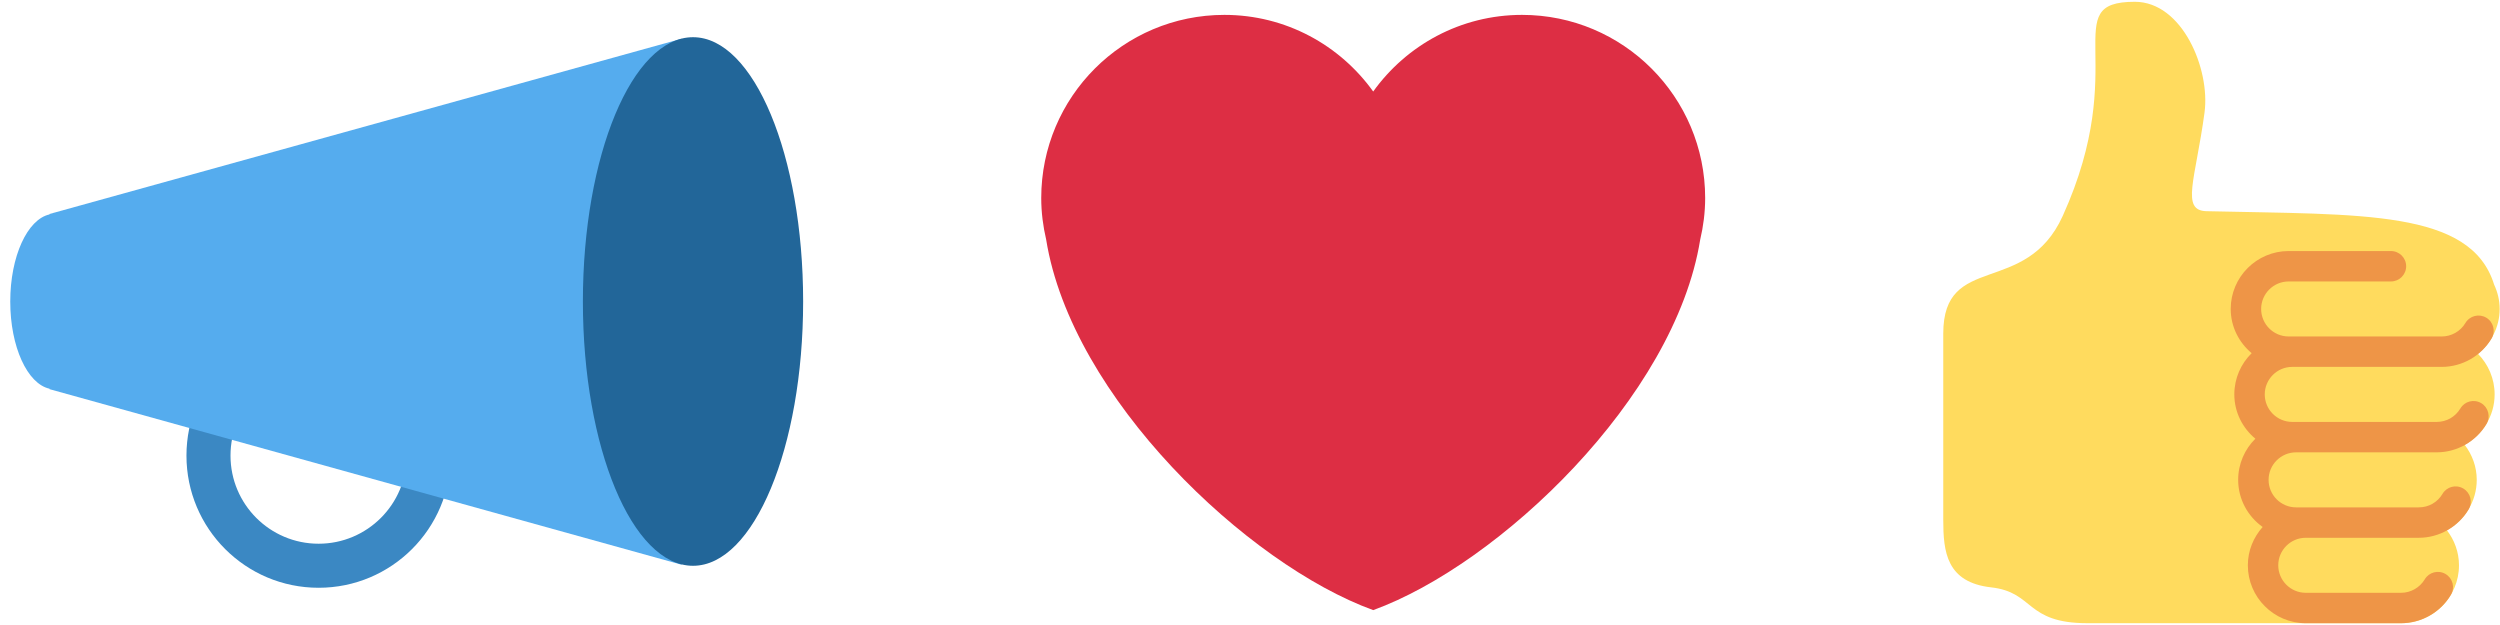 <svg width="168" height="42" viewBox="0 0 168 42" fill="none" xmlns="http://www.w3.org/2000/svg">
<path d="M21.41 21.737C16.505 21.737 12.53 25.714 12.53 30.618C12.53 35.521 16.505 39.498 21.41 39.498C26.315 39.498 30.29 35.521 30.29 30.618C30.29 25.714 26.313 21.737 21.41 21.737ZM21.41 36.538C18.14 36.538 15.49 33.887 15.49 30.618C15.49 27.348 18.14 24.697 21.41 24.697C24.679 24.697 27.33 27.348 27.33 30.618C27.33 33.887 24.679 36.538 21.41 36.538Z" fill="#3B88C3"/>
<path d="M3.328 14.379V14.409C1.846 14.735 0.689 17.215 0.689 20.265C0.689 23.316 1.846 25.797 3.328 26.121V26.152L45.807 37.951V2.6L3.328 14.379Z" fill="#55ACEE"/>
<path d="M46.571 38.021C50.658 38.021 53.971 30.07 53.971 20.261C53.971 10.452 50.658 2.5 46.571 2.5C42.484 2.5 39.17 10.452 39.17 20.261C39.17 30.07 42.484 38.021 46.571 38.021Z" fill="#226699"/>
<path d="M114.587 13.309C114.587 6.511 109.077 1 102.28 1C98.154 1 94.513 3.037 92.279 6.15C90.045 3.037 86.404 1 82.279 1C75.482 1 69.971 6.509 69.971 13.309C69.971 14.271 70.093 15.204 70.303 16.104C72.011 26.722 83.817 37.924 92.279 41C100.74 37.924 112.547 26.722 114.253 16.105C114.465 15.206 114.587 14.273 114.587 13.309Z" fill="#DD2E44"/>
<path d="M167.977 20.761C167.977 20.173 167.837 19.622 167.603 19.121C166.037 14.069 158.705 14.438 148.277 14.192C146.533 14.151 147.531 12.092 148.143 7.573C148.541 4.634 146.645 0.12 143.46 0.12C138.207 0.12 143.26 4.263 138.616 14.51C136.134 19.984 130.587 16.918 130.587 22.417V34.934C130.587 37.075 130.797 39.133 133.808 39.471C136.726 39.799 136.07 41.879 140.28 41.879H161.351C163.498 41.879 165.244 40.132 165.244 37.986C165.244 37.096 164.932 36.285 164.429 35.629C165.62 34.962 166.437 33.703 166.437 32.244C166.437 31.356 166.127 30.546 165.624 29.891C166.819 29.225 167.639 27.965 167.639 26.503C167.639 25.441 167.209 24.479 166.517 23.775C167.401 23.061 167.977 21.982 167.977 20.761Z" fill="#FFDB5E"/>
<path d="M154.039 24.655H164.087C165.453 24.655 166.735 23.924 167.434 22.748C167.721 22.263 167.561 21.636 167.075 21.347C166.591 21.059 165.963 21.221 165.675 21.706C165.345 22.265 164.734 22.611 164.086 22.611H153.797C152.778 22.611 151.949 21.782 151.949 20.762C151.949 19.743 152.778 18.914 153.797 18.914H160.672C161.236 18.914 161.694 18.456 161.694 17.892C161.694 17.328 161.236 16.87 160.672 16.87H153.796C151.65 16.87 149.904 18.616 149.904 20.762C149.904 21.959 150.459 23.018 151.311 23.733C150.593 24.44 150.146 25.421 150.146 26.504C150.146 27.705 150.704 28.768 151.561 29.481C150.848 30.186 150.405 31.164 150.405 32.245C150.405 33.553 151.058 34.707 152.05 35.413C151.439 36.101 151.055 36.997 151.055 37.987C151.055 40.134 152.801 41.88 154.948 41.88H161.352C162.718 41.88 164.002 41.15 164.7 39.974C164.988 39.489 164.828 38.862 164.344 38.574C163.858 38.287 163.231 38.445 162.944 38.93C162.611 39.489 162 39.836 161.352 39.836H154.948C153.928 39.836 153.099 39.007 153.099 37.987C153.099 36.968 153.928 36.139 154.948 36.139H162.545C163.912 36.139 165.196 35.408 165.893 34.232C166.182 33.746 166.022 33.119 165.537 32.831C165.048 32.538 164.423 32.703 164.137 33.188C163.8 33.756 163.204 34.095 162.545 34.095H154.297C153.278 34.095 152.449 33.265 152.449 32.245C152.449 31.226 153.278 30.397 154.297 30.397H163.746C165.112 30.397 166.396 29.667 167.094 28.491C167.382 28.006 167.222 27.379 166.738 27.091C166.251 26.803 165.625 26.962 165.338 27.447C165 28.014 164.404 28.353 163.746 28.353H154.039C153.02 28.353 152.191 27.524 152.191 26.504C152.191 25.485 153.019 24.655 154.039 24.655Z" fill="#EE9547"/>
</svg>
